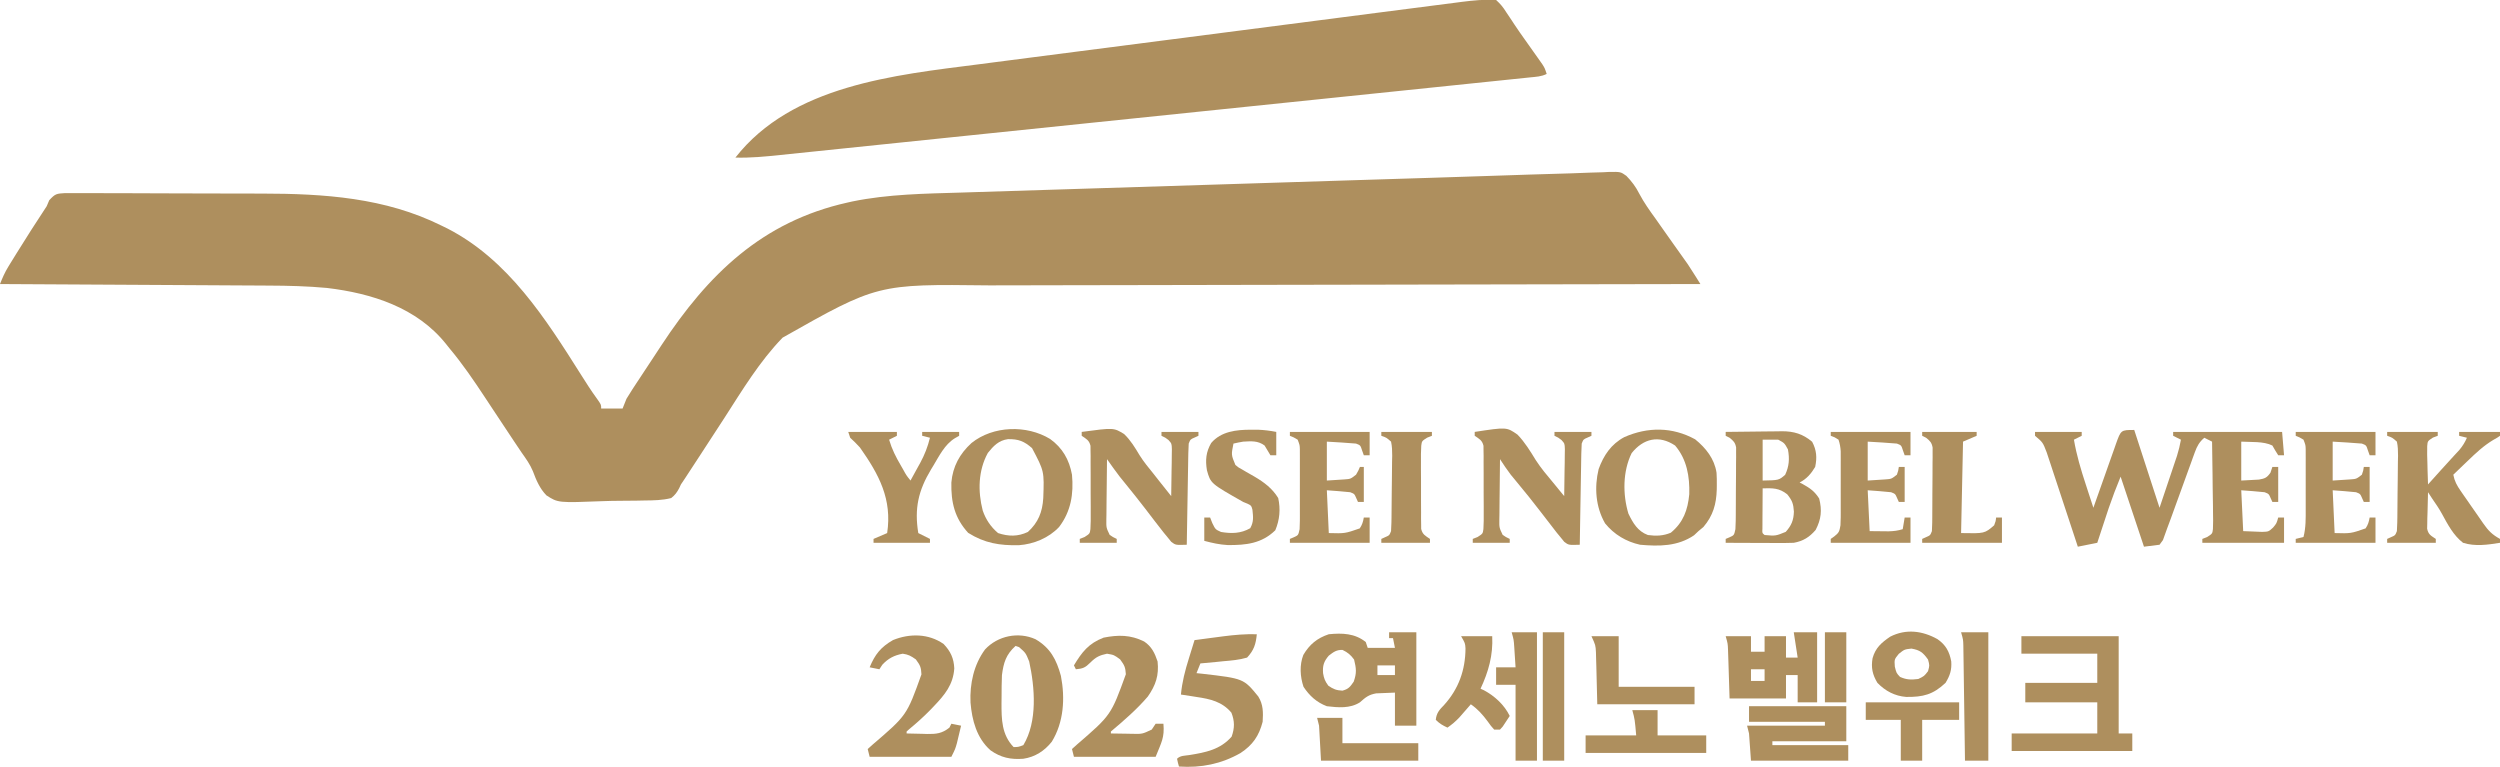 <?xml version="1.0" encoding="UTF-8"?>
<svg version="1.1" xmlns="http://www.w3.org/2000/svg" width="1285" height="394">
<path d="M0 0 C2.077 -0.061 4.154 -0.12 6.231 -0.177 C7.166 -0.228 8.101 -0.278 9.064 -0.331 C15.302 -0.447 15.302 -0.447 18.267 1.667 C20.985 4.44 23.193 7.394 24.93 10.877 C27.344 15.43 30.229 19.495 33.258 23.655 C34.261 25.076 35.261 26.499 36.258 27.924 C38.353 30.908 40.458 33.883 42.571 36.854 C43.104 37.606 43.638 38.357 44.188 39.132 C45.199 40.554 46.211 41.976 47.225 43.396 C47.688 44.05 48.152 44.704 48.629 45.377 C49.029 45.939 49.43 46.501 49.842 47.081 C51.245 49.168 52.583 51.283 53.913 53.417 C54.589 54.501 54.589 54.501 55.279 55.607 C55.623 56.159 55.966 56.711 56.321 57.28 C55.485 57.281 54.649 57.282 53.788 57.284 C4.176 57.364 -45.435 57.455 -95.047 57.56 C-101.012 57.572 -106.977 57.585 -112.942 57.597 C-114.723 57.601 -114.723 57.601 -116.54 57.604 C-135.734 57.644 -154.928 57.677 -174.122 57.707 C-193.837 57.738 -213.551 57.777 -233.265 57.822 C-245.417 57.85 -257.569 57.872 -269.72 57.887 C-278.068 57.897 -286.416 57.915 -294.764 57.939 C-299.571 57.952 -304.377 57.962 -309.184 57.964 C-366.674 57.267 -366.674 57.267 -415.41 84.826 C-427.213 96.998 -436.084 111.723 -445.216 125.909 C-449.337 132.31 -453.502 138.681 -457.674 145.049 C-458.9 146.923 -460.124 148.798 -461.348 150.673 C-462.109 151.838 -462.871 153.002 -463.632 154.166 C-464.294 155.179 -464.956 156.192 -465.637 157.235 C-466.311 158.24 -466.985 159.245 -467.679 160.28 C-467.97 160.904 -468.261 161.529 -468.561 162.172 C-469.739 164.391 -470.695 165.72 -472.679 167.28 C-477.219 168.446 -481.708 168.475 -486.379 168.526 C-487.738 168.553 -489.096 168.582 -490.455 168.611 C-493.303 168.662 -496.149 168.683 -498.996 168.687 C-501.905 168.695 -504.804 168.757 -507.71 168.871 C-530.842 169.762 -530.842 169.762 -536.848 165.877 C-540.3 162.285 -542.056 158.07 -543.782 153.457 C-545.227 149.952 -547.367 147.006 -549.547 143.924 C-550.383 142.686 -551.216 141.446 -552.046 140.204 C-552.472 139.57 -552.898 138.937 -553.337 138.284 C-555.269 135.4 -557.182 132.503 -559.095 129.606 C-561.143 126.507 -563.195 123.412 -565.248 120.316 C-566.291 118.742 -567.332 117.167 -568.371 115.591 C-574.138 106.848 -579.932 98.309 -586.679 90.28 C-587.522 89.221 -587.522 89.221 -588.381 88.141 C-603.388 69.337 -626.635 62.018 -649.679 59.28 C-659.587 58.361 -669.461 58.115 -679.405 58.074 C-680.925 58.065 -682.444 58.055 -683.963 58.044 C-688.041 58.018 -692.118 57.996 -696.196 57.976 C-700.475 57.954 -704.753 57.927 -709.032 57.9 C-717.114 57.851 -725.195 57.806 -733.277 57.762 C-742.486 57.713 -751.695 57.658 -760.905 57.603 C-779.829 57.489 -798.754 57.382 -817.679 57.28 C-816.458 54.169 -815.213 51.301 -813.464 48.451 C-813.031 47.742 -812.597 47.033 -812.15 46.302 C-811.685 45.552 -811.221 44.802 -810.742 44.03 C-810.26 43.246 -809.777 42.463 -809.281 41.656 C-804.207 33.449 -798.989 25.335 -793.679 17.28 C-793.247 16.264 -792.815 15.249 -792.37 14.203 C-789.27 10.835 -788.657 10.814 -784.286 10.538 C-781.97 10.511 -779.653 10.518 -777.337 10.551 C-775.438 10.542 -775.438 10.542 -773.501 10.534 C-770.024 10.519 -766.548 10.542 -763.071 10.572 C-759.408 10.599 -755.745 10.594 -752.081 10.592 C-745.906 10.595 -739.73 10.621 -733.555 10.662 C-726.484 10.709 -719.414 10.725 -712.343 10.723 C-704.753 10.721 -697.163 10.742 -689.573 10.769 C-687.423 10.776 -685.273 10.778 -683.122 10.779 C-651.185 10.814 -619.703 12.834 -590.679 27.28 C-589.689 27.762 -588.699 28.244 -587.679 28.741 C-556.439 44.804 -537.26 75.037 -519.096 103.791 C-516.395 108.065 -513.71 112.309 -510.714 116.385 C-508.679 119.28 -508.679 119.28 -508.679 121.28 C-505.049 121.28 -501.419 121.28 -497.679 121.28 C-497.019 119.63 -496.359 117.98 -495.679 116.28 C-494.679 114.59 -493.634 112.927 -492.554 111.287 C-491.935 110.342 -491.316 109.397 -490.678 108.423 C-490.018 107.427 -489.359 106.431 -488.679 105.405 C-487.665 103.863 -487.665 103.863 -486.63 102.29 C-485.273 100.23 -483.914 98.171 -482.553 96.114 C-480.956 93.698 -479.366 91.278 -477.781 88.854 C-453.788 52.305 -425.881 25.165 -382.117 15.405 C-380.846 15.118 -380.846 15.118 -379.549 14.826 C-361.193 11.059 -342.271 10.818 -323.614 10.258 C-320.944 10.173 -318.275 10.087 -315.606 10.001 C-309.888 9.817 -304.169 9.638 -298.45 9.463 C-290.114 9.207 -281.777 8.943 -273.441 8.678 C-259.819 8.244 -246.197 7.817 -232.575 7.393 C-219.513 6.987 -206.451 6.579 -193.39 6.166 C-192.591 6.141 -191.793 6.115 -190.97 6.089 C-186.954 5.963 -182.939 5.836 -178.923 5.709 C-170.977 5.457 -163.03 5.206 -155.084 4.956 C-154.308 4.931 -153.532 4.907 -152.733 4.882 C-141.538 4.528 -130.342 4.177 -119.147 3.827 C-118.09 3.794 -118.09 3.794 -117.012 3.76 C-110.06 3.543 -103.108 3.326 -96.156 3.11 C-92.768 3.005 -89.38 2.9 -85.991 2.794 C-85.325 2.773 -84.658 2.752 -83.971 2.731 C-74.144 2.424 -64.316 2.104 -54.489 1.777 C-50.2 1.634 -45.91 1.494 -41.621 1.353 C-38.248 1.242 -34.876 1.13 -31.504 1.014 C-24.341 0.77 -17.177 0.553 -10.012 0.375 C-6.673 0.279 -3.337 0.141 0 0 Z " fill="#AE8F5E" transform="translate(817.679,88.72)"/>
<path d="M0 0 C2.328 2.149 3.571 3.637 5.188 6.25 C6.105 7.615 7.023 8.979 7.941 10.344 C8.425 11.086 8.909 11.829 9.407 12.594 C11.144 15.217 12.951 17.781 14.777 20.344 C19.997 27.676 19.997 27.676 22.227 30.859 C22.738 31.586 23.249 32.313 23.776 33.062 C25 35 25 35 26 38 C23.19 39.405 20.568 39.455 17.438 39.779 C16.411 39.887 16.411 39.887 15.362 39.997 C13.044 40.24 10.725 40.477 8.407 40.715 C6.737 40.889 5.067 41.063 3.397 41.237 C-1.21 41.717 -5.817 42.192 -10.425 42.667 C-15.387 43.179 -20.349 43.695 -25.311 44.211 C-35.04 45.221 -44.77 46.228 -54.5 47.232 C-62.408 48.049 -70.317 48.867 -78.225 49.687 C-79.349 49.803 -80.473 49.919 -81.631 50.039 C-83.914 50.276 -86.197 50.512 -88.48 50.749 C-109.915 52.969 -131.351 55.185 -152.787 57.399 C-171.182 59.299 -189.575 61.203 -207.969 63.111 C-229.315 65.324 -250.661 67.535 -272.007 69.741 C-274.284 69.977 -276.561 70.212 -278.838 70.447 C-279.958 70.563 -281.079 70.679 -282.233 70.798 C-290.129 71.614 -298.025 72.433 -305.92 73.252 C-315.547 74.251 -325.175 75.247 -334.802 76.239 C-339.715 76.745 -344.628 77.252 -349.54 77.764 C-354.038 78.232 -358.537 78.696 -363.036 79.157 C-364.662 79.324 -366.288 79.493 -367.914 79.664 C-375.624 80.472 -383.238 81.222 -391 81 C-361.91 43.829 -309.056 38.566 -265.824 33.036 C-263.016 32.672 -260.209 32.306 -257.402 31.94 C-250.648 31.061 -243.893 30.19 -237.137 29.321 C-229.25 28.307 -221.363 27.285 -213.477 26.264 C-199.407 24.441 -185.336 22.626 -171.265 20.815 C-157.639 19.061 -144.013 17.3 -130.388 15.533 C-115.49 13.601 -100.592 11.673 -85.692 9.751 C-84.104 9.546 -82.515 9.341 -80.927 9.136 C-80.145 9.035 -79.364 8.934 -78.559 8.831 C-73.07 8.122 -67.581 7.411 -62.092 6.699 C-55.412 5.833 -48.731 4.971 -42.05 4.114 C-38.646 3.677 -35.242 3.239 -31.839 2.796 C-28.146 2.315 -24.452 1.842 -20.758 1.371 C-19.69 1.23 -18.622 1.09 -17.521 0.945 C-11.635 0.203 -5.932 -0.372 0 0 Z " fill="#AE8F5E" transform="translate(769,0)"/>
<path d="M0 0 C4.29 13.2 8.58 26.4 13 40 C14.629 35.153 16.259 30.306 17.938 25.312 C18.45 23.792 18.963 22.271 19.492 20.704 C19.896 19.499 20.299 18.293 20.715 17.051 C21.129 15.82 21.542 14.589 21.969 13.322 C22.831 10.544 23.504 7.861 24 5 C22.68 4.34 21.36 3.68 20 3 C20 2.34 20 1.68 20 1 C38.48 1 56.96 1 76 1 C76.495 6.94 76.495 6.94 77 13 C76.01 13 75.02 13 74 13 C72.951 11.364 71.951 9.695 71 8 C66.454 5.727 59.913 6.313 55 6 C55 12.6 55 19.2 55 26 C56.918 25.897 58.836 25.794 60.812 25.688 C61.891 25.629 62.97 25.571 64.082 25.512 C67.22 24.961 68.177 24.549 70 22 C70.495 20.515 70.495 20.515 71 19 C71.99 19 72.98 19 74 19 C74 24.94 74 30.88 74 37 C73.01 37 72.02 37 71 37 C70.711 36.361 70.422 35.721 70.125 35.062 C69.172 32.848 69.172 32.848 67 32 C64.963 31.771 62.92 31.59 60.875 31.438 C58.936 31.293 56.998 31.149 55 31 C55.495 41.395 55.495 41.395 56 52 C58.062 52.083 60.125 52.165 62.25 52.25 C63.41 52.296 64.57 52.343 65.766 52.391 C69.065 52.273 69.065 52.273 71.359 50.172 C73.174 48.01 73.174 48.01 74 45 C74.99 45 75.98 45 77 45 C77 49.29 77 53.58 77 58 C63.14 58 49.28 58 35 58 C35 57.34 35 56.68 35 56 C35.815 55.682 36.63 55.364 37.469 55.036 C40.163 53.307 40.163 53.307 40.447 50.915 C40.58 48.074 40.561 45.269 40.488 42.426 C40.481 41.387 40.474 40.348 40.467 39.277 C40.439 35.955 40.376 32.634 40.312 29.312 C40.287 27.062 40.265 24.811 40.244 22.561 C40.189 17.04 40.105 11.52 40 6 C38.68 5.34 37.36 4.68 36 4 C33.425 6.271 32.308 8.253 31.146 11.468 C30.816 12.369 30.486 13.271 30.145 14.199 C29.798 15.171 29.451 16.143 29.094 17.145 C28.728 18.147 28.362 19.15 27.985 20.183 C26.815 23.39 25.657 26.601 24.5 29.812 C23.341 33.013 22.18 36.212 21.015 39.41 C20.291 41.4 19.571 43.391 18.855 45.384 C18.21 47.162 17.551 48.935 16.876 50.703 C16.132 52.653 15.438 54.623 14.756 56.596 C14.176 57.39 13.597 58.183 13 59 C10.36 59.33 7.72 59.66 5 60 C1.04 48.12 -2.92 36.24 -7 24 C-10.248 32.071 -10.248 32.071 -13.141 40.227 C-13.663 41.802 -13.663 41.802 -14.195 43.41 C-14.717 45.002 -14.717 45.002 -15.25 46.625 C-15.614 47.725 -15.977 48.824 -16.352 49.957 C-17.237 52.637 -18.12 55.318 -19 58 C-22.3 58.66 -25.6 59.32 -29 60 C-29.749 57.722 -29.749 57.722 -30.513 55.398 C-32.369 49.758 -34.232 44.121 -36.098 38.485 C-36.905 36.046 -37.709 33.607 -38.51 31.167 C-39.664 27.657 -40.825 24.151 -41.988 20.645 C-42.345 19.555 -42.701 18.465 -43.068 17.342 C-43.578 15.811 -43.578 15.811 -44.099 14.249 C-44.394 13.354 -44.69 12.459 -44.994 11.537 C-46.968 6.397 -46.968 6.397 -51 3 C-51 2.34 -51 1.68 -51 1 C-43.08 1 -35.16 1 -27 1 C-27 1.66 -27 2.32 -27 3 C-28.98 3.99 -28.98 3.99 -31 5 C-29.652 12.953 -27.393 20.472 -24.875 28.125 C-24.502 29.272 -24.13 30.42 -23.746 31.602 C-22.836 34.403 -21.92 37.202 -21 40 C-20.586 38.824 -20.173 37.648 -19.747 36.436 C-18.215 32.085 -16.673 27.738 -15.128 23.392 C-14.46 21.508 -13.795 19.624 -13.132 17.738 C-12.181 15.033 -11.22 12.33 -10.258 9.629 C-9.962 8.781 -9.666 7.933 -9.361 7.059 C-6.828 0 -6.828 0 0 0 Z " fill="#AE8F5E" transform="translate(1097,221)"/>
<path d="M0 0 C16.5 0 33 0 50 0 C50 16.5 50 33 50 50 C52.31 50 54.62 50 57 50 C57 52.97 57 55.94 57 59 C36.54 59 16.08 59 -5 59 C-5 56.03 -5 53.06 -5 50 C9.52 50 24.04 50 39 50 C39 44.72 39 39.44 39 34 C26.79 34 14.58 34 2 34 C2 30.7 2 27.4 2 24 C14.21 24 26.42 24 39 24 C39 19.05 39 14.1 39 9 C26.13 9 13.26 9 0 9 C0 6.03 0 3.06 0 0 Z " fill="#AE8F5E" transform="translate(1039,327)"/>
<path d="M0 0 C7.624 4.458 10.761 10.439 13.055 18.844 C15.264 30.262 14.587 42.584 8.359 52.695 C4.6 57.424 -0.202 60.521 -6.25 61.438 C-12.748 61.937 -17.867 60.851 -23.172 57.066 C-30.225 50.782 -32.653 41.705 -33.406 32.535 C-33.826 22.859 -31.718 13.107 -25.934 5.246 C-19.378 -1.796 -8.785 -3.961 0 0 Z M-10.25 3.438 C-15.149 7.847 -16.416 12.026 -17.25 18.438 C-17.419 22.209 -17.435 25.975 -17.438 29.75 C-17.45 30.745 -17.462 31.739 -17.475 32.764 C-17.491 41.205 -17.398 49.085 -11.25 55.438 C-8.834 55.407 -8.834 55.407 -6.25 54.438 C1.095 42.323 -0.328 24.767 -3.25 11.438 C-5.02 7.059 -5.02 7.059 -8.438 4.062 C-9.335 3.753 -9.335 3.753 -10.25 3.438 Z " fill="#AE8F5E" transform="translate(532.25,328.562)"/>
<path d="M0 0 C6.383 4.578 9.837 10.669 11.25 18.375 C12.169 28.211 10.72 37.232 4.625 45.25 C-0.7 50.901 -8.389 54.059 -16.035 54.613 C-25.921 54.808 -33.631 53.598 -42.125 48.25 C-49.073 40.64 -50.967 32.545 -50.75 22.375 C-50.03 14.144 -46.455 7.61 -40.375 2.062 C-29.258 -6.831 -12.049 -7.317 0 0 Z M-32 7.188 C-36.968 16.237 -37.195 26.868 -34.625 36.812 C-33.018 41.451 -30.497 45.184 -26.75 48.375 C-21.397 50.159 -16.57 50.234 -11.438 47.812 C-6.088 42.96 -3.939 37.533 -3.512 30.398 C-3.001 16.583 -3.001 16.583 -9.281 4.703 C-13.345 1.157 -16.258 0.01 -21.656 0.098 C-26.414 0.728 -29.121 3.589 -32 7.188 Z " fill="#AE8F5E" transform="translate(539.75,225.625)"/>
<path d="M0 0 C4.856 -0.075 9.712 -0.129 14.569 -0.165 C16.219 -0.18 17.869 -0.2 19.518 -0.226 C21.899 -0.263 24.279 -0.28 26.66 -0.293 C27.39 -0.308 28.119 -0.324 28.871 -0.34 C35.005 -0.342 39.647 1.009 44.438 5.062 C46.74 9.391 47.013 13.209 46 18 C43.975 21.427 41.585 24.208 38 26 C38.543 26.28 39.085 26.559 39.645 26.848 C43.443 28.976 45.69 30.512 48.062 34.25 C49.575 40.299 49.124 44.832 46.25 50.375 C43.027 54.135 39.842 56.109 35 57 C32.308 57.083 29.644 57.116 26.953 57.098 C26.182 57.096 25.411 57.095 24.616 57.093 C22.161 57.088 19.705 57.075 17.25 57.062 C15.582 57.057 13.914 57.053 12.246 57.049 C8.164 57.038 4.082 57.021 0 57 C0 56.34 0 55.68 0 55 C0.639 54.732 1.279 54.464 1.938 54.188 C4.331 53.113 4.331 53.113 5 50 C5.101 48.559 5.148 47.113 5.161 45.668 C5.171 44.797 5.18 43.926 5.19 43.029 C5.197 41.622 5.197 41.622 5.203 40.188 C5.209 39.222 5.215 38.257 5.22 37.262 C5.23 35.222 5.236 33.181 5.24 31.14 C5.25 28.012 5.281 24.885 5.312 21.758 C5.319 19.776 5.324 17.794 5.328 15.812 C5.34 14.875 5.353 13.937 5.366 12.971 C5.363 12.1 5.36 11.229 5.356 10.332 C5.36 9.566 5.364 8.8 5.367 8.011 C4.901 5.459 3.994 4.607 2 3 C1.34 2.67 0.68 2.34 0 2 C0 1.34 0 0.68 0 0 Z M19 4 C19 10.93 19 17.86 19 25 C27.328 24.851 27.328 24.851 30.562 22.062 C32.634 17.65 32.886 13.785 32 9 C30.207 5.706 30.207 5.706 27 4 C24.36 4 21.72 4 19 4 Z M19 29 C18.971 32.812 18.953 36.625 18.938 40.438 C18.929 41.526 18.921 42.615 18.912 43.736 C18.909 44.771 18.906 45.805 18.902 46.871 C18.897 47.829 18.892 48.788 18.886 49.775 C18.749 51.973 18.749 51.973 20 53 C25.709 53.489 25.709 53.489 30.875 51.375 C33.798 48.108 34.919 45.419 35.066 41.012 C34.816 36.99 34.229 35.283 31.625 32.062 C27.422 28.76 24.204 28.902 19 29 Z " fill="#AE8F5E" transform="translate(887,222)"/>
<path d="M0 0 C5.535 4.505 9.898 9.983 10.99 17.185 C11.125 19.3 11.155 21.381 11.125 23.5 C11.118 24.245 11.111 24.99 11.104 25.757 C10.884 33.334 9.208 39.214 4.25 45.062 C3.404 45.764 2.559 46.465 1.688 47.188 C0.945 47.889 0.203 48.59 -0.562 49.312 C-8.975 55.048 -18.48 55.059 -28.312 54.188 C-35.475 52.606 -41.681 48.908 -46.312 43.188 C-51.155 34.762 -51.889 24.687 -49.617 15.32 C-47.052 8.229 -43.172 2.48 -36.438 -1.125 C-24.32 -6.462 -11.731 -6.419 0 0 Z M-32.625 7.062 C-37.257 16.448 -37.272 28.332 -34.312 38.188 C-31.941 43.054 -29.55 47.222 -24.312 49.188 C-20.112 49.766 -16.419 49.655 -12.5 48 C-6.075 42.676 -3.82 36.393 -3.023 28.223 C-2.766 19.128 -4.25 10.289 -10.312 3.188 C-18.648 -2.37 -26.639 -0.379 -32.625 7.062 Z " fill="#AE8F5E" transform="translate(871.312,225.812)"/>
<path d="M0 0 C8.58 0 17.16 0 26 0 C26 0.66 26 1.32 26 2 C25.181 2.306 24.363 2.611 23.52 2.926 C20.795 4.712 20.795 4.712 20.587 7.302 C20.507 10.277 20.566 13.214 20.688 16.188 C20.71 17.223 20.733 18.259 20.756 19.326 C20.815 21.886 20.897 24.442 21 27 C21.545 26.394 22.091 25.788 22.652 25.164 C23.406 24.326 24.161 23.488 24.938 22.625 C25.752 21.718 26.567 20.81 27.406 19.875 C29.105 17.992 30.813 16.116 32.531 14.25 C33.325 13.384 34.119 12.518 34.938 11.625 C35.668 10.834 36.399 10.042 37.152 9.227 C38.83 7.204 39.955 5.397 41 3 C39.68 2.67 38.36 2.34 37 2 C37 1.34 37 0.68 37 0 C43.93 0 50.86 0 58 0 C58 0.66 58 1.32 58 2 C56.549 3.014 56.549 3.014 54.531 4.137 C49.586 7.105 45.63 10.816 41.5 14.812 C40.773 15.505 40.046 16.198 39.297 16.912 C37.525 18.602 35.76 20.298 34 22 C34.628 25.324 35.843 27.533 37.766 30.301 C38.326 31.114 38.887 31.926 39.465 32.764 C40.054 33.605 40.643 34.446 41.25 35.312 C41.824 36.142 42.397 36.972 42.988 37.826 C44.119 39.458 45.255 41.087 46.396 42.713 C47.418 44.17 48.433 45.633 49.438 47.102 C51.979 50.775 54.071 52.867 58 55 C58 55.66 58 56.32 58 57 C51.679 58.012 45.212 58.976 39 57 C34.042 53.187 31.103 47.504 28.156 42.095 C26.683 39.425 24.991 36.938 23.25 34.438 C22.497 33.293 21.747 32.148 21 31 C20.884 34.437 20.813 37.874 20.75 41.312 C20.716 42.289 20.683 43.265 20.648 44.271 C20.629 45.678 20.629 45.678 20.609 47.113 C20.578 48.409 20.578 48.409 20.546 49.732 C21.151 52.753 22.509 53.336 25 55 C25 55.66 25 56.32 25 57 C16.75 57 8.5 57 0 57 C0 56.34 0 55.68 0 55 C0.639 54.711 1.279 54.422 1.938 54.125 C4.152 53.172 4.152 53.172 5 51 C5.115 49.536 5.169 48.066 5.193 46.598 C5.217 45.231 5.217 45.231 5.242 43.837 C5.286 39.678 5.327 35.52 5.35 31.361 C5.367 29.164 5.394 26.967 5.432 24.77 C5.487 21.608 5.509 18.447 5.523 15.285 C5.546 14.301 5.569 13.316 5.592 12.302 C5.584 9.767 5.553 7.475 5 5 C2.623 2.906 2.623 2.906 0 2 C0 1.34 0 0.68 0 0 Z " fill="#AE8F5E" transform="translate(1227,222)"/>
<path d="M0 0 C4.62 0 9.24 0 14 0 C14 15.84 14 31.68 14 48 C10.37 48 6.74 48 3 48 C3 42.39 3 36.78 3 31 C-0.063 31.124 -0.063 31.124 -3.188 31.25 C-4.91 31.32 -4.91 31.32 -6.668 31.391 C-10.541 32.099 -12.103 33.41 -15 36 C-20.109 39.251 -26.182 38.681 -32 38 C-37.218 36.018 -40.936 32.658 -44 28 C-45.752 22.743 -46.105 16.877 -44.094 11.641 C-40.934 6.254 -36.984 2.995 -31 1 C-24.086 0.319 -17.632 0.497 -12 5 C-11.505 6.485 -11.505 6.485 -11 8 C-6.38 8 -1.76 8 3 8 C2.505 5.525 2.505 5.525 2 3 C1.34 3 0.68 3 0 3 C0 2.01 0 1.02 0 0 Z M-31 12 C-33.594 15.026 -34.234 17.177 -33.938 21.062 C-33.443 23.88 -32.966 25.048 -31.25 27.438 C-28.697 29.211 -27.103 29.845 -24 30 C-20.858 29.168 -20.05 28.072 -18.188 25.375 C-16.603 20.871 -16.876 18.645 -18 14 C-19.827 11.544 -21.208 10.383 -23.938 9.062 C-27.067 8.968 -28.549 10.115 -31 12 Z M-6 17 C-6 18.65 -6 20.3 -6 22 C-3.03 22 -0.06 22 3 22 C3 20.35 3 18.7 3 17 C0.03 17 -2.94 17 -6 17 Z " fill="#AE8F5E" transform="translate(714,325)"/>
<path d="M0 0 C16.424 -2.505 16.424 -2.505 22.014 1.411 C25.804 5.33 28.591 9.944 31.431 14.574 C34.073 18.659 37.196 22.334 40.312 26.062 C41.414 27.407 42.514 28.752 43.613 30.098 C44.401 31.055 45.189 32.013 46 33 C46.087 28.563 46.14 24.125 46.188 19.688 C46.213 18.425 46.238 17.162 46.264 15.861 C46.278 14.049 46.278 14.049 46.293 12.199 C46.317 10.526 46.317 10.526 46.341 8.819 C46.241 5.996 46.241 5.996 44.607 4.175 C42.996 2.928 42.996 2.928 41 2 C41 1.34 41 0.68 41 0 C47.27 0 53.54 0 60 0 C60 0.66 60 1.32 60 2 C59.041 2.433 59.041 2.433 58.062 2.875 C55.848 3.828 55.848 3.828 55 6 C54.881 7.664 54.823 9.332 54.795 11 C54.775 12.041 54.755 13.082 54.734 14.155 C54.718 15.282 54.701 16.409 54.684 17.57 C54.663 18.722 54.642 19.873 54.621 21.059 C54.555 24.748 54.496 28.436 54.438 32.125 C54.394 34.621 54.351 37.117 54.307 39.613 C54.199 45.742 54.098 51.871 54 58 C48.248 58.189 48.248 58.189 46.016 56.488 C45.433 55.77 44.85 55.052 44.25 54.312 C43.568 53.485 42.886 52.657 42.184 51.805 C36.524 44.536 36.524 44.536 34.077 41.308 C30.006 35.948 25.755 30.743 21.466 25.556 C20.682 24.602 20.682 24.602 19.883 23.629 C19.193 22.795 19.193 22.795 18.489 21.944 C16.526 19.381 14.77 16.698 13 14 C12.926 19.214 12.871 24.429 12.835 29.643 C12.82 31.417 12.8 33.192 12.774 34.966 C12.737 37.515 12.72 40.064 12.707 42.613 C12.692 43.407 12.676 44.201 12.66 45.019 C12.606 49.249 12.606 49.249 14.393 52.962 C16.028 54.06 16.028 54.06 18 55 C18 55.66 18 56.32 18 57 C11.73 57 5.46 57 -1 57 C-1 56.34 -1 55.68 -1 55 C-0.188 54.68 0.624 54.359 1.461 54.029 C4.154 52.308 4.154 52.308 4.474 49.936 C4.648 47.124 4.666 44.349 4.629 41.531 C4.633 39.983 4.633 39.983 4.636 38.404 C4.635 36.222 4.622 34.04 4.597 31.858 C4.563 28.512 4.576 25.17 4.596 21.824 C4.589 19.706 4.579 17.587 4.566 15.469 C4.571 14.466 4.576 13.462 4.581 12.429 C4.566 11.498 4.55 10.567 4.533 9.607 C4.524 8.379 4.524 8.379 4.515 7.125 C3.821 4.262 2.373 3.613 0 2 C0 1.34 0 0.68 0 0 Z " fill="#AE8F5E" transform="translate(758,222)"/>
<path d="M0 0 C16.456 -2.201 16.456 -2.201 21.85 1.148 C25.13 4.292 27.424 8.104 29.739 11.985 C31.868 15.388 34.416 18.447 36.938 21.562 C37.823 22.687 38.708 23.814 39.59 24.941 C41.714 27.638 43.854 30.321 46 33 C46.087 28.563 46.14 24.125 46.188 19.688 C46.213 18.425 46.238 17.162 46.264 15.861 C46.278 14.049 46.278 14.049 46.293 12.199 C46.317 10.526 46.317 10.526 46.341 8.819 C46.241 5.996 46.241 5.996 44.607 4.175 C42.996 2.928 42.996 2.928 41 2 C41 1.34 41 0.68 41 0 C47.27 0 53.54 0 60 0 C60 0.66 60 1.32 60 2 C59.041 2.433 59.041 2.433 58.062 2.875 C55.848 3.828 55.848 3.828 55 6 C54.881 7.664 54.823 9.332 54.795 11 C54.775 12.041 54.755 13.082 54.734 14.155 C54.718 15.282 54.701 16.409 54.684 17.57 C54.663 18.722 54.642 19.873 54.621 21.059 C54.555 24.748 54.496 28.436 54.438 32.125 C54.394 34.621 54.351 37.117 54.307 39.613 C54.199 45.742 54.098 51.871 54 58 C48.248 58.189 48.248 58.189 46.016 56.488 C45.433 55.77 44.85 55.052 44.25 54.312 C43.569 53.486 42.889 52.66 42.188 51.809 C41.466 50.882 40.744 49.955 40 49 C39.237 48.022 38.474 47.043 37.688 46.035 C36.024 43.878 34.369 41.716 32.723 39.547 C29.301 35.059 25.753 30.672 22.198 26.289 C21.487 25.407 21.487 25.407 20.762 24.508 C20.142 23.744 20.142 23.744 19.51 22.965 C17.259 20.035 15.135 17.016 13 14 C12.926 19.214 12.871 24.429 12.835 29.643 C12.82 31.417 12.8 33.192 12.774 34.966 C12.737 37.515 12.72 40.064 12.707 42.613 C12.692 43.407 12.676 44.201 12.66 45.019 C12.606 49.249 12.606 49.249 14.393 52.962 C16.028 54.06 16.028 54.06 18 55 C18 55.66 18 56.32 18 57 C11.73 57 5.46 57 -1 57 C-1 56.34 -1 55.68 -1 55 C-0.188 54.68 0.624 54.359 1.461 54.029 C4.154 52.308 4.154 52.308 4.474 49.936 C4.648 47.124 4.666 44.349 4.629 41.531 C4.633 39.983 4.633 39.983 4.636 38.404 C4.635 36.222 4.622 34.04 4.597 31.858 C4.563 28.512 4.576 25.17 4.596 21.824 C4.589 19.706 4.579 17.587 4.566 15.469 C4.571 14.466 4.576 13.462 4.581 12.429 C4.566 11.498 4.55 10.567 4.533 9.607 C4.524 8.379 4.524 8.379 4.515 7.125 C3.821 4.262 2.373 3.613 0 2 C0 1.34 0 0.68 0 0 Z " fill="#AE8F5E" transform="translate(556,222)"/>
<path d="M0 0 C-0.483 5.075 -1.489 8.247 -5 12 C-9.028 13.193 -13.074 13.526 -17.25 13.875 C-18.377 13.991 -19.503 14.107 -20.664 14.227 C-23.441 14.509 -26.218 14.766 -29 15 C-29.99 17.475 -29.99 17.475 -31 20 C-29.567 20.147 -29.567 20.147 -28.105 20.297 C-6.783 22.763 -6.783 22.763 0.758 32 C3.325 36.133 3.319 40.213 3 45 C1.134 52.217 -2.107 56.949 -8.375 61.062 C-18.33 66.728 -28.642 68.749 -40 68 C-40.562 66.062 -40.562 66.062 -41 64 C-39.287 62.287 -36.979 62.463 -34.678 62.1 C-26.34 60.76 -18.72 59.283 -12.938 52.625 C-11.368 48.232 -11.344 44.658 -13.062 40.312 C-17.809 34.647 -23.953 33.267 -30.938 32.25 C-31.717 32.125 -32.496 32 -33.299 31.871 C-35.197 31.568 -37.098 31.282 -39 31 C-38.403 24.533 -36.875 18.687 -34.938 12.5 C-34.656 11.582 -34.374 10.664 -34.084 9.719 C-33.395 7.477 -32.7 5.238 -32 3 C-28.168 2.492 -24.334 1.995 -20.5 1.5 C-18.884 1.285 -18.884 1.285 -17.234 1.066 C-11.435 0.324 -5.846 -0.17 0 0 Z " fill="#AE8F5E" transform="translate(646,326)"/>
<path d="M0 0 C3.571 3.696 5.281 7.424 5.5 12.562 C4.94 20.947 0.577 26.169 -5 32 C-5.583 32.611 -6.165 33.222 -6.766 33.852 C-10.241 37.405 -13.876 40.68 -17.715 43.836 C-18.139 44.22 -18.563 44.604 -19 45 C-19 45.33 -19 45.66 -19 46 C-16.27 46.081 -13.543 46.141 -10.812 46.188 C-10.044 46.213 -9.275 46.238 -8.482 46.264 C-3.815 46.324 -0.792 46.041 3 43 C3.495 42.01 3.495 42.01 4 41 C5.65 41.33 7.3 41.66 9 42 C8.548 43.918 8.088 45.834 7.625 47.75 C7.242 49.351 7.242 49.351 6.852 50.984 C6 54 6 54 4 58 C-9.86 58 -23.72 58 -38 58 C-38.33 56.68 -38.66 55.36 -39 54 C-38.166 53.25 -37.332 52.5 -36.473 51.727 C-18.898 36.67 -18.898 36.67 -11.375 15.625 C-11.574 11.944 -11.962 11.051 -14.25 7.938 C-16.801 6.14 -18.009 5.444 -21 5 C-25.411 5.844 -28.442 7.4 -31.5 10.688 C-31.995 11.451 -32.49 12.214 -33 13 C-34.65 12.67 -36.3 12.34 -38 12 C-35.25 5.355 -32.271 1.603 -26 -2 C-17.433 -5.49 -7.73 -5.402 0 0 Z " fill="#AE8F5E" transform="translate(485,331)"/>
<path d="M0 0 C3.853 2.572 5.49 6.004 6.914 10.277 C7.667 17.431 6.008 22.366 1.914 28.277 C-3.772 34.915 -10.412 40.665 -17.086 46.277 C-17.086 46.607 -17.086 46.937 -17.086 47.277 C-14.336 47.331 -11.586 47.371 -8.836 47.402 C-8.059 47.419 -7.281 47.436 -6.48 47.453 C-0.963 47.592 -0.963 47.592 3.914 45.277 C4.574 44.287 5.234 43.297 5.914 42.277 C7.234 42.277 8.554 42.277 9.914 42.277 C10.535 49.413 8.917 51.769 5.914 59.277 C-7.946 59.277 -21.806 59.277 -36.086 59.277 C-36.416 57.957 -36.746 56.637 -37.086 55.277 C-36.24 54.516 -35.395 53.754 -34.523 52.969 C-17.022 37.856 -17.022 37.856 -9.398 16.84 C-9.638 13.205 -10.076 12.291 -12.336 9.215 C-15.455 6.905 -15.455 6.905 -19.086 6.277 C-22.975 7.105 -24.814 8.005 -27.648 10.84 C-30.251 13.442 -31.495 13.97 -35.086 14.277 C-35.416 13.617 -35.746 12.957 -36.086 12.277 C-31.946 5.407 -28.542 0.991 -20.836 -1.973 C-13.304 -3.479 -6.98 -3.465 0 0 Z " fill="#AE8F5E" transform="translate(588.086,329.723)"/>
<path d="M0 0 C3.96 0 7.92 0 12 0 C12 11.88 12 23.76 12 36 C8.7 36 5.4 36 2 36 C2 31.38 2 26.76 2 22 C0.02 22 -1.96 22 -4 22 C-4 25.96 -4 29.92 -4 34 C-13.57 34 -23.14 34 -33 34 C-33.438 20.25 -33.438 20.25 -33.568 15.931 C-33.606 14.804 -33.644 13.677 -33.684 12.516 C-33.72 11.364 -33.757 10.211 -33.795 9.024 C-33.924 5.805 -33.924 5.805 -35 2 C-30.71 2 -26.42 2 -22 2 C-22 4.64 -22 7.28 -22 10 C-19.69 10 -17.38 10 -15 10 C-15 7.36 -15 4.72 -15 2 C-11.37 2 -7.74 2 -4 2 C-4 5.63 -4 9.26 -4 13 C-2.02 13 -0.04 13 2 13 C1.01 6.565 1.01 6.565 0 0 Z M-22 19 C-22 20.98 -22 22.96 -22 25 C-19.69 25 -17.38 25 -15 25 C-15 23.02 -15 21.04 -15 19 C-17.31 19 -19.62 19 -22 19 Z " fill="#AE8F5E" transform="translate(922,325)"/>
<path d="M0 0 C16.5 0 33 0 50 0 C50 5.94 50 11.88 50 18 C37.46 18 24.92 18 12 18 C12 18.66 12 19.32 12 20 C24.87 20 37.74 20 51 20 C51 22.64 51 25.28 51 28 C34.5 28 18 28 1 28 C0.67 23.38 0.34 18.76 0 14 C-0.33 12.68 -0.66 11.36 -1 10 C12.2 10 25.4 10 39 10 C39 9.34 39 8.68 39 8 C26.13 8 13.26 8 0 8 C0 5.36 0 2.72 0 0 Z " fill="#AE8F5E" transform="translate(899,363)"/>
<path d="M0 0 C13.53 0 27.06 0 41 0 C41 3.96 41 7.92 41 12 C40.01 12 39.02 12 38 12 C37.711 11.196 37.422 10.391 37.125 9.562 C36.267 6.867 36.267 6.867 34 6 C31.452 5.768 28.927 5.581 26.375 5.438 C23.941 5.293 21.508 5.149 19 5 C19 11.6 19 18.2 19 25 C20.918 24.876 22.836 24.753 24.812 24.625 C26.431 24.521 26.431 24.521 28.082 24.414 C31.186 24.188 31.186 24.188 34 22 C34.724 19.941 34.724 19.941 35 18 C35.99 18 36.98 18 38 18 C38 23.94 38 29.88 38 36 C37.01 36 36.02 36 35 36 C34.567 35.041 34.567 35.041 34.125 34.062 C33.172 31.848 33.172 31.848 31 31 C28.963 30.771 26.92 30.59 24.875 30.438 C22.936 30.293 20.997 30.149 19 30 C19.33 36.93 19.66 43.86 20 51 C23.094 51.031 23.094 51.031 26.25 51.062 C27.99 51.08 27.99 51.08 29.766 51.098 C32.41 51.018 34.498 50.786 37 50 C37.33 48.02 37.66 46.04 38 44 C38.99 44 39.98 44 41 44 C41 48.29 41 52.58 41 57 C27.47 57 13.94 57 0 57 C0 56.34 0 55.68 0 55 C0.959 54.319 0.959 54.319 1.938 53.625 C4.373 51.706 4.477 50.97 5 48 C5.087 46.648 5.128 45.292 5.129 43.938 C5.133 43.15 5.136 42.362 5.139 41.551 C5.136 40.288 5.136 40.288 5.133 39 C5.134 37.691 5.134 37.691 5.136 36.355 C5.136 34.513 5.135 32.671 5.13 30.828 C5.125 28.01 5.13 25.193 5.137 22.375 C5.136 20.583 5.135 18.792 5.133 17 C5.135 16.158 5.137 15.316 5.139 14.449 C5.136 13.662 5.133 12.874 5.129 12.062 C5.129 11.373 5.128 10.683 5.127 9.973 C4.99 7.844 4.688 6.021 4 4 C2.016 2.716 2.016 2.716 0 2 C0 1.34 0 0.68 0 0 Z " fill="#AE8F5E" transform="translate(941,222)"/>
<path d="M0 0 C13.53 0 27.06 0 41 0 C41 3.96 41 7.92 41 12 C40.01 12 39.02 12 38 12 C37.711 11.196 37.422 10.391 37.125 9.562 C36.267 6.867 36.267 6.867 34 6 C31.452 5.768 28.927 5.581 26.375 5.438 C23.941 5.293 21.508 5.149 19 5 C19 11.6 19 18.2 19 25 C20.918 24.876 22.836 24.753 24.812 24.625 C26.431 24.521 26.431 24.521 28.082 24.414 C31.186 24.188 31.186 24.188 34 22 C34.724 19.941 34.724 19.941 35 18 C35.99 18 36.98 18 38 18 C38 23.94 38 29.88 38 36 C37.01 36 36.02 36 35 36 C34.567 35.041 34.567 35.041 34.125 34.062 C33.172 31.848 33.172 31.848 31 31 C28.963 30.771 26.92 30.59 24.875 30.438 C22.936 30.293 20.997 30.149 19 30 C19.33 37.26 19.66 44.52 20 52 C28.323 52.228 28.323 52.228 35.906 49.594 C37.167 47.757 37.623 46.185 38 44 C38.99 44 39.98 44 41 44 C41 48.29 41 52.58 41 57 C27.47 57 13.94 57 0 57 C0 56.34 0 55.68 0 55 C1.98 54.505 1.98 54.505 4 54 C5.252 49.156 5.144 44.395 5.133 39.43 C5.134 38.512 5.135 37.594 5.136 36.648 C5.136 34.713 5.135 32.778 5.13 30.843 C5.125 27.879 5.13 24.914 5.137 21.949 C5.136 20.068 5.135 18.186 5.133 16.305 C5.135 15.417 5.137 14.53 5.139 13.615 C5.136 12.791 5.133 11.966 5.129 11.117 C5.129 10.392 5.128 9.668 5.127 8.922 C5.067 6.779 5.067 6.779 4 4 C2 2.791 2 2.791 0 2 C0 1.34 0 0.68 0 0 Z " fill="#AE8F5E" transform="translate(1180,222)"/>
<path d="M0 0 C13.53 0 27.06 0 41 0 C41 3.96 41 7.92 41 12 C40.01 12 39.02 12 38 12 C37.711 11.196 37.422 10.391 37.125 9.562 C36.267 6.867 36.267 6.867 34 6 C31.452 5.768 28.927 5.581 26.375 5.438 C23.941 5.293 21.508 5.149 19 5 C19 11.6 19 18.2 19 25 C20.918 24.876 22.836 24.753 24.812 24.625 C26.431 24.521 26.431 24.521 28.082 24.414 C31.186 24.188 31.186 24.188 34 22 C35.192 19.95 35.192 19.95 36 18 C36.66 18 37.32 18 38 18 C38 23.94 38 29.88 38 36 C37.01 36 36.02 36 35 36 C34.567 35.041 34.567 35.041 34.125 34.062 C33.172 31.848 33.172 31.848 31 31 C28.963 30.771 26.92 30.59 24.875 30.438 C22.936 30.293 20.997 30.149 19 30 C19.33 37.26 19.66 44.52 20 52 C28.323 52.228 28.323 52.228 35.906 49.594 C37.167 47.757 37.623 46.185 38 44 C38.99 44 39.98 44 41 44 C41 48.29 41 52.58 41 57 C27.47 57 13.94 57 0 57 C0 56.34 0 55.68 0 55 C0.639 54.732 1.279 54.464 1.938 54.188 C4.331 53.113 4.331 53.113 5 50 C5.091 48.589 5.128 47.174 5.129 45.76 C5.133 44.909 5.136 44.058 5.139 43.181 C5.136 41.808 5.136 41.808 5.133 40.406 C5.134 39.463 5.135 38.52 5.136 37.548 C5.136 35.555 5.135 33.561 5.13 31.567 C5.125 28.512 5.13 25.457 5.137 22.402 C5.136 20.466 5.135 18.53 5.133 16.594 C5.135 15.678 5.137 14.762 5.139 13.819 C5.136 12.968 5.133 12.117 5.129 11.24 C5.129 10.492 5.128 9.744 5.127 8.973 C5.07 6.787 5.07 6.787 4 4 C2 2.791 2 2.791 0 2 C0 1.34 0 0.68 0 0 Z " fill="#AE8F5E" transform="translate(663,222)"/>
<path d="M0 0 C8.25 0 16.5 0 25 0 C25 0.66 25 1.32 25 2 C23.02 2.99 23.02 2.99 21 4 C22.432 8.881 24.505 12.961 27.062 17.312 C27.427 17.945 27.791 18.577 28.166 19.229 C29.837 22.293 29.837 22.293 32 25 C33.3 22.65 34.59 20.296 35.875 17.938 C36.24 17.281 36.605 16.624 36.98 15.947 C39.285 11.694 40.839 7.699 42 3 C40.68 2.67 39.36 2.34 38 2 C38 1.34 38 0.68 38 0 C44.27 0 50.54 0 57 0 C57 0.66 57 1.32 57 2 C56.257 2.423 55.515 2.846 54.749 3.281 C49.527 6.546 46.819 12.26 43.688 17.438 C43.321 18.037 42.955 18.637 42.577 19.254 C36.032 30.148 33.922 39.346 36 52 C37.98 52.99 39.96 53.98 42 55 C42 55.66 42 56.32 42 57 C32.43 57 22.86 57 13 57 C13 56.34 13 55.68 13 55 C15.31 54.01 17.62 53.02 20 52 C22.604 34.657 15.906 22.034 6 8 C4.409 6.213 2.753 4.632 1 3 C0.67 2.01 0.34 1.02 0 0 Z " fill="#AE8F5E" transform="translate(436,222)"/>
<path d="M0 0 C1.194 -0.003 2.387 -0.005 3.617 -0.008 C6.878 0.116 9.924 0.508 13.125 1.125 C13.125 5.085 13.125 9.045 13.125 13.125 C12.135 13.125 11.145 13.125 10.125 13.125 C9.119 11.462 8.119 9.795 7.125 8.125 C3.697 5.554 0.283 5.906 -3.875 6.125 C-5.551 6.41 -7.223 6.725 -8.875 7.125 C-10.049 12.914 -10.049 12.914 -7.875 18.125 C-6.286 19.442 -6.286 19.442 -4.391 20.457 C-3.702 20.864 -3.014 21.27 -2.305 21.689 C-0.868 22.512 0.569 23.332 2.008 24.15 C6.935 27.067 11.101 30.167 14.125 35.125 C15.378 40.843 14.891 46.306 12.625 51.688 C5.64 58.498 -2.388 59.351 -11.781 59.293 C-16.004 59.064 -19.794 58.213 -23.875 57.125 C-23.875 53.165 -23.875 49.205 -23.875 45.125 C-22.885 45.125 -21.895 45.125 -20.875 45.125 C-20.504 46.074 -20.133 47.023 -19.75 48 C-18.151 51.261 -18.151 51.261 -15.25 52.562 C-9.852 53.462 -5.072 53.38 -0.25 50.625 C1.595 47.271 1.272 44.882 0.875 41.148 C0.316 39.01 0.316 39.01 -1.535 38.086 C-2.693 37.61 -2.693 37.61 -3.875 37.125 C-20.619 27.63 -20.619 27.63 -22.52 20.812 C-23.375 15.569 -23 11.444 -20.316 6.816 C-15.236 0.855 -7.34 -0.016 0 0 Z " fill="#AE8F5E" transform="translate(642.875,220.875)"/>
<path d="M0 0 C9.24 0 18.48 0 28 0 C28 0.66 28 1.32 28 2 C24.535 3.485 24.535 3.485 21 5 C20.67 20.51 20.34 36.02 20 52 C32.092 52.24 32.092 52.24 37 48 C37.796 45.906 37.796 45.906 38 44 C38.99 44 39.98 44 41 44 C41 48.29 41 52.58 41 57 C27.47 57 13.94 57 0 57 C0 56.34 0 55.68 0 55 C0.639 54.711 1.279 54.422 1.938 54.125 C4.152 53.172 4.152 53.172 5 51 C5.104 49.566 5.149 48.127 5.161 46.69 C5.171 45.799 5.18 44.907 5.19 43.989 C5.197 42.543 5.197 42.543 5.203 41.066 C5.209 40.078 5.215 39.089 5.22 38.07 C5.23 35.976 5.236 33.882 5.24 31.788 C5.25 28.579 5.281 25.371 5.312 22.162 C5.319 20.13 5.324 18.098 5.328 16.066 C5.34 15.104 5.353 14.141 5.366 13.15 C5.363 12.255 5.36 11.361 5.356 10.44 C5.36 9.653 5.364 8.866 5.367 8.056 C4.905 5.47 4.023 4.622 2 3 C1.34 2.67 0.68 2.34 0 2 C0 1.34 0 0.68 0 0 Z " fill="#AE8F5E" transform="translate(988,222)"/>
<path d="M0 0 C8.58 0 17.16 0 26 0 C26 0.66 26 1.32 26 2 C25.188 2.32 24.376 2.641 23.539 2.971 C20.846 4.692 20.846 4.692 20.526 7.064 C20.352 9.876 20.334 12.651 20.371 15.469 C20.369 16.501 20.366 17.532 20.364 18.596 C20.365 20.778 20.378 22.96 20.403 25.142 C20.437 28.488 20.424 31.83 20.404 35.176 C20.411 37.294 20.421 39.413 20.434 41.531 C20.426 43.036 20.426 43.036 20.419 44.571 C20.434 45.502 20.45 46.433 20.467 47.393 C20.476 48.621 20.476 48.621 20.485 49.875 C21.179 52.738 22.627 53.387 25 55 C25 55.66 25 56.32 25 57 C16.75 57 8.5 57 0 57 C0 56.34 0 55.68 0 55 C0.639 54.711 1.279 54.422 1.938 54.125 C4.152 53.172 4.152 53.172 5 51 C5.115 49.536 5.169 48.066 5.193 46.598 C5.217 45.231 5.217 45.231 5.242 43.837 C5.286 39.678 5.327 35.52 5.35 31.361 C5.367 29.164 5.394 26.967 5.432 24.77 C5.487 21.608 5.509 18.447 5.523 15.285 C5.546 14.301 5.569 13.316 5.592 12.302 C5.584 9.767 5.553 7.475 5 5 C2.623 2.906 2.623 2.906 0 2 C0 1.34 0 0.68 0 0 Z " fill="#AE8F5E" transform="translate(710,222)"/>
<path d="M0 0 C4.289 2.972 6.126 6.403 7.074 11.418 C7.391 15.798 6.452 18.691 4.137 22.48 C-2.299 28.535 -7.425 29.792 -16.109 29.699 C-21.941 29.236 -26.78 26.677 -30.863 22.48 C-33.408 18.287 -34.211 14.637 -33.363 9.793 C-31.862 4.444 -28.812 1.811 -24.301 -1.27 C-16.216 -5.415 -7.736 -4.335 0 0 Z M-19.863 7.543 C-22.193 10.388 -22.193 10.388 -21.926 14.105 C-21.116 17.431 -21.116 17.431 -19.238 19.418 C-15.873 20.923 -13.513 20.929 -9.863 20.48 C-6.834 19.024 -6.834 19.024 -4.863 16.48 C-4.03 13.524 -4.03 13.524 -4.863 10.48 C-7.471 6.845 -8.934 5.646 -13.363 4.855 C-16.972 5.251 -16.972 5.251 -19.863 7.543 Z " fill="#AE8F5E" transform="translate(995.863,328.52)"/>
<path d="M0 0 C4.29 0 8.58 0 13 0 C13 21.78 13 43.56 13 66 C9.37 66 5.74 66 2 66 C2 53.13 2 40.26 2 27 C-1.3 27 -4.6 27 -8 27 C-8 24.03 -8 21.06 -8 18 C-4.7 18 -1.4 18 2 18 C1.859 15.75 1.712 13.5 1.562 11.25 C1.481 9.997 1.4 8.744 1.316 7.453 C1.077 3.876 1.077 3.876 0 0 Z " fill="#AE8F5E" transform="translate(777,325)"/>
<path d="M0 0 C4.62 0 9.24 0 14 0 C14 21.78 14 43.56 14 66 C10.04 66 6.08 66 2 66 C1.975 64.143 1.95 62.286 1.924 60.372 C1.84 54.233 1.752 48.095 1.661 41.956 C1.606 38.234 1.552 34.513 1.503 30.791 C1.455 27.199 1.403 23.607 1.347 20.015 C1.327 18.645 1.308 17.275 1.291 15.905 C1.267 13.985 1.236 12.065 1.205 10.146 C1.19 9.053 1.174 7.96 1.158 6.835 C1.076 3.773 1.076 3.773 0 0 Z " fill="#AE8F5E" transform="translate(1008,325)"/>
<path d="M0 0 C5.28 0 10.56 0 16 0 C16.48 9.762 14.111 18.191 10 27 C10.576 27.262 11.152 27.523 11.746 27.793 C17.288 30.761 22.246 35.319 25 41 C24.242 42.175 23.468 43.34 22.688 44.5 C22.258 45.15 21.829 45.799 21.387 46.469 C20.929 46.974 20.471 47.479 20 48 C19.01 48 18.02 48 17 48 C15.352 46.172 15.352 46.172 13.625 43.75 C11.04 40.265 8.594 37.505 5 35 C4.203 35.922 4.203 35.922 3.391 36.863 C2.684 37.672 1.978 38.48 1.25 39.312 C0.554 40.113 -0.142 40.914 -0.859 41.738 C-2.791 43.78 -4.699 45.399 -7 47 C-9.468 45.848 -11.048 44.952 -13 43 C-12.684 39.509 -11.142 37.818 -8.75 35.375 C-1.258 27.113 2.196 17.4 2.266 6.332 C2.091 3.609 2.091 3.609 0 0 Z " fill="#AE8F5E" transform="translate(751,327)"/>
<path d="M0 0 C4.62 0 9.24 0 14 0 C14 8.58 14 17.16 14 26 C26.87 26 39.74 26 53 26 C53 28.97 53 31.94 53 35 C36.5 35 20 35 3 35 C2.625 20.312 2.625 20.312 2.522 15.704 C2.486 14.499 2.451 13.293 2.414 12.051 C2.383 10.82 2.351 9.589 2.319 8.322 C2.121 4.623 2.121 4.623 0 0 Z " fill="#AE8F5E" transform="translate(818,327)"/>
<path d="M0 0 C3.63 0 7.26 0 11 0 C11 21.78 11 43.56 11 66 C7.37 66 3.74 66 0 66 C0 44.22 0 22.44 0 0 Z " fill="#AE8F5E" transform="translate(793,325)"/>
<path d="M0 0 C4.29 0 8.58 0 13 0 C13 4.29 13 8.58 13 13 C21.25 13 29.5 13 38 13 C38 15.97 38 18.94 38 22 C17.54 22 -2.92 22 -24 22 C-24 19.03 -24 16.06 -24 13 C-15.42 13 -6.84 13 2 13 C1.29 4.781 1.29 4.781 0 0 Z " fill="#AE8F5E" transform="translate(839,365)"/>
<path d="M0 0 C15.84 0 31.68 0 48 0 C48 2.97 48 5.94 48 9 C41.73 9 35.46 9 29 9 C29 15.93 29 22.86 29 30 C25.37 30 21.74 30 18 30 C18 23.07 18 16.14 18 9 C12.06 9 6.12 9 0 9 C0 6.03 0 3.06 0 0 Z " fill="#AE8F5E" transform="translate(959,361)"/>
<path d="M0 0 C4.29 0 8.58 0 13 0 C13 4.29 13 8.58 13 13 C25.87 13 38.74 13 52 13 C52 15.97 52 18.94 52 22 C35.5 22 19 22 2 22 C1.67 16.06 1.34 10.12 1 4 C0.67 2.68 0.34 1.36 0 0 Z " fill="#AE8F5E" transform="translate(677,369)"/>
<path d="M0 0 C3.63 0 7.26 0 11 0 C11 11.88 11 23.76 11 36 C7.37 36 3.74 36 0 36 C0 24.12 0 12.24 0 0 Z " fill="#AE8F5E" transform="translate(938,325)"/>
</svg>
